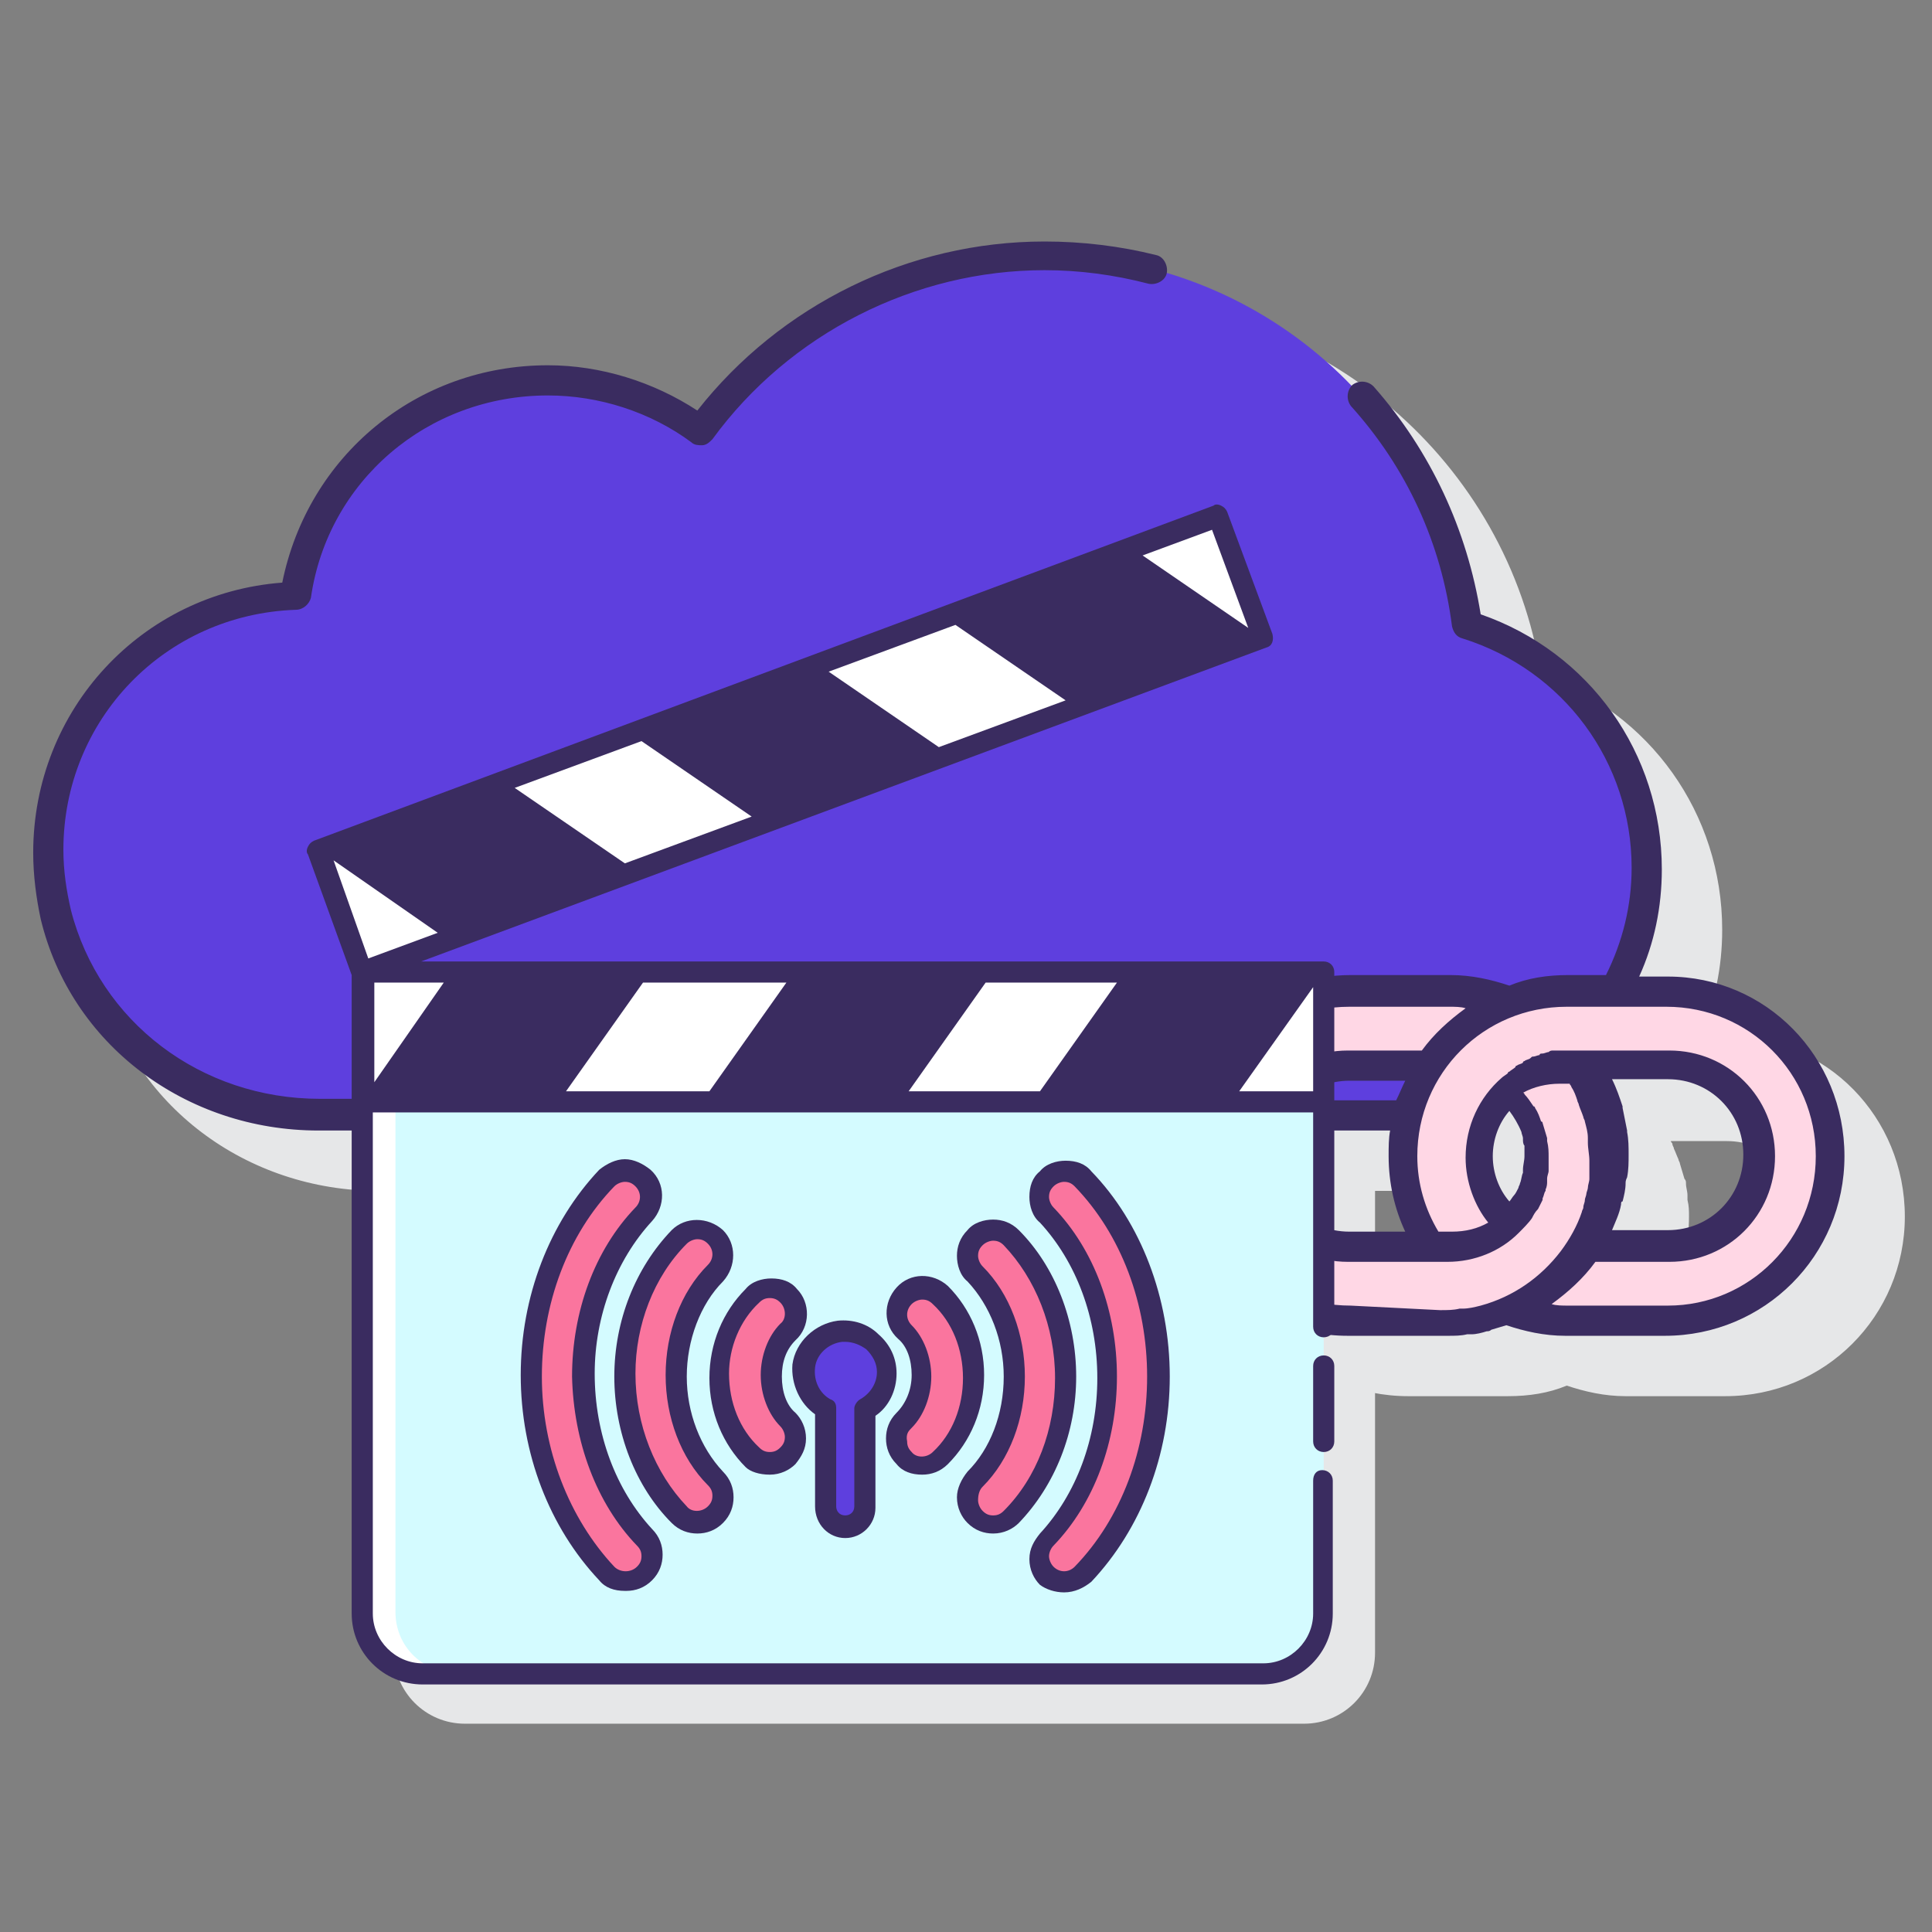 <?xml version="1.0" encoding="UTF-8"?>
<!-- Generator: Adobe Illustrator 26.1.0, SVG Export Plug-In . SVG Version: 6.00 Build 0)  -->
<svg xmlns="http://www.w3.org/2000/svg" xmlns:xlink="http://www.w3.org/1999/xlink" version="1.1" id="Layer_1" x="0px" y="0px" viewBox="0 0 128 128" style="enable-background:new 0 0 128 128;" xml:space="preserve">
<rect x="0" y="0" width="128" height="128" fill="#808080" stroke="none"/>
<style type="text/css">
	.st0{fill:#E6E7E8;}
	.st1{fill:#5E3FDE;}
	.st2{fill:#FFD7E5;}
	.st3{fill:#3A2C60;}
	.st4{fill:#FFFFFF;}
	.st5{fill:#D4FBFF;}
	.st6{fill:#FA759E;}
</style>
<path class="st0" d="M90.5,66.5H30.7l56-20.8c0.4-0.1,0.5-0.5,0.4-0.9l-3-8.1c-0.1-0.4-0.5-0.5-0.9-0.4L23.6,58.4  c-0.2,0.1-0.3,0.2-0.4,0.4s-0.1,0.4,0,0.5l2.9,7.9v8.4v0v33.9c0,2.6,2.1,4.7,4.7,4.7h55.6c2.6,0,4.7-2.1,4.7-4.7V75.7v0v-8.6  C91.2,66.8,90.8,66.5,90.5,66.5z"></path>
<path class="st0" d="M114.5,68.7h-1.9c1-2.2,1.5-4.6,1.5-7.1c0-7.7-4.8-14.4-12-16.9C99.9,30.6,87.6,20,73.2,20  c-9,0-17.5,4.2-23,11.2c-2.9-1.9-6.4-3-9.9-3c-8.7,0-15.9,6-17.6,14.4C13.4,43.3,6.2,51,6.2,60.5c0,1.5,0.2,3,0.5,4.4  c2,8.3,9.6,14,18.4,14h56.4c-0.1,0.5-0.1,1.1-0.1,1.7c0,6.6,5.3,11.9,11.9,11.9h0.1h6.5c1.4,0,2.7-0.2,3.9-0.7  c1.2,0.4,2.5,0.7,3.9,0.7h6.6c6.6,0,11.9-5.3,11.9-11.9S121,68.7,114.5,68.7z M88.7,78.9h7.4C96,79.4,96,80,96,80.6  c0,1.8,0.4,3.5,1.1,5h-3.6h-0.1c-2.8,0-5-2.2-5-5C88.4,80,88.5,79.5,88.7,78.9z M103.9,83.6c-0.7-0.8-1.1-1.9-1.1-3s0.4-2.2,1.1-3  c0,0.1,0.1,0.1,0.1,0.2s0.1,0.1,0.1,0.2c0.1,0.2,0.3,0.4,0.4,0.7c0,0.1,0,0.1,0.1,0.2c0.1,0.3,0.2,0.5,0.2,0.8v0.1  c0.1,0.3,0.1,0.6,0.1,0.9C105,81.7,104.6,82.8,103.9,83.6z M111.9,80.6c0-0.4,0-0.7-0.1-1.1c0-0.1,0-0.2,0-0.3  c0-0.3-0.1-0.5-0.1-0.8c0-0.1,0-0.2-0.1-0.3c-0.1-0.3-0.2-0.7-0.3-1c0-0.1-0.1-0.2-0.1-0.3c-0.1-0.2-0.2-0.5-0.3-0.7  c0-0.1-0.1-0.2-0.1-0.3c0-0.1-0.1-0.1-0.1-0.2h3.7c2.8,0,5,2.2,5,5s-2.2,5-5,5h-3.7C111.5,84.1,111.9,82.4,111.9,80.6z"></path>
<path class="st1" d="M97.2,41.4c-1.9-14-13.8-24.5-28-24.5c-9,0-17.5,4.3-22.8,11.6c-2.9-2.2-6.4-3.3-10.1-3.3  c-8.5,0-15.5,6.1-16.7,14.4c-9.1,0.3-16.4,7.7-16.4,16.9c0,1.4,0.2,2.8,0.5,4.2C5.6,68.5,12.8,74,21.1,74h71.3  c5.3,0,10.3-2.4,13.3-6.5c2.1-2.9,3.2-6.3,3.2-9.9C109.1,50.2,104.2,43.6,97.2,41.4z"></path>
<path class="st2" d="M110.5,65.7h-6.6c-1.4,0-2.7,0.3-3.9,0.7c-1.2-0.5-2.5-0.7-3.9-0.7h-6.6c-6,0-10.9,4.9-10.9,10.9  s4.7,10.9,10.8,10.9H96c1.4,0,2.7-0.3,3.9-0.7c1.2,0.5,2.5,0.7,3.9,0.7h6.6c6,0,10.9-4.9,10.9-10.9  C121.4,70.6,116.5,65.7,110.5,65.7z M94.7,82.6h-5.4c-3.3,0-6-2.7-6-6s2.7-6,6-6h5.4c-1.1,1.7-1.8,3.8-1.8,6S93.6,80.9,94.7,82.6z   M99.9,81.1c-1.3-1.1-2.1-2.7-2.1-4.5s0.8-3.4,2.1-4.5c1.3,1.1,2.1,2.7,2.1,4.5C102,78.4,101.2,80,99.9,81.1z M110.5,82.6h-5.4  c1.1-1.7,1.8-3.8,1.8-6s-0.7-4.3-1.8-6h5.4c3.3,0,6,2.7,6,6S113.8,82.6,110.5,82.6z"></path>
<path class="st3" d="M110.5,64.7h-1.9c1-2.2,1.5-4.6,1.5-7.1c0-7.7-4.8-14.4-12-16.9c-0.9-5.6-3.3-10.8-7.1-15.1  c-0.4-0.4-1-0.4-1.4-0.1c-0.4,0.4-0.4,1-0.1,1.4c3.7,4.1,6,9.1,6.7,14.6c0.1,0.4,0.3,0.7,0.7,0.8c6.7,2.1,11.2,8.2,11.2,15.2  c0,2.5-0.6,4.9-1.7,7.1h-2.5c-1.4,0-2.7,0.2-3.9,0.7c-1.2-0.4-2.5-0.7-3.9-0.7h-6.6c-5.3,0-9.8,3.5-11.3,8.2h-57  c-7.9,0-14.6-5.1-16.5-12.5c-0.3-1.3-0.5-2.6-0.5-4c0-8.6,6.7-15.6,15.4-15.9c0.5,0,0.9-0.4,1-0.8c1.1-7.7,7.7-13.4,15.7-13.4  c3.4,0,6.8,1.1,9.5,3.1c0.2,0.2,0.5,0.2,0.7,0.2c0.3,0,0.5-0.2,0.7-0.4c5.1-7,13.4-11.2,22-11.2c2.3,0,4.6,0.3,6.9,0.9  c0.5,0.1,1.1-0.2,1.2-0.7s-0.2-1.1-0.7-1.2c-2.4-0.6-4.9-0.9-7.4-0.9c-9,0-17.5,4.2-23,11.2c-2.9-1.9-6.4-3-9.9-3  c-8.7,0-15.9,6-17.6,14.4C9.4,39.3,2.2,47,2.2,56.5c0,1.5,0.2,3,0.5,4.4c2,8.3,9.6,14,18.4,14h56.4c-0.1,0.5-0.1,1.1-0.1,1.7  c0,6.6,5.3,11.9,11.9,11.9h0.1h6.5c0.5,0,0.9,0,1.3-0.1c0.1,0,0.2,0,0.3,0c0.3,0,0.7-0.1,1-0.2c0.1,0,0.2,0,0.3-0.1  c0.3-0.1,0.7-0.2,1-0.3c1.2,0.4,2.5,0.7,3.9,0.7h6.6c6.6,0,11.9-5.3,11.9-11.9S117,64.7,110.5,64.7z M89.5,86.5L89.5,86.5  c-5.6,0-10-4.4-10-9.9s4.4-9.9,9.9-9.9H96c0.4,0,0.8,0,1.1,0.1c-1.1,0.8-2.1,1.7-2.9,2.8h-4.9c-3.9,0-7,3.1-7,7s3.1,7,7,7h0.1h6h0.5  c1.8,0,3.5-0.7,4.7-1.9l0,0l0,0c0.3-0.3,0.7-0.7,0.9-1l0,0c0.1-0.2,0.2-0.4,0.4-0.6l0,0c0.1-0.2,0.2-0.4,0.3-0.6v-0.1  c0.1-0.2,0.1-0.4,0.2-0.5v-0.1c0.1-0.2,0.1-0.4,0.1-0.5s0-0.1,0-0.2c0-0.2,0.1-0.4,0.1-0.5s0-0.1,0-0.2c0-0.2,0-0.5,0-0.7  c0-0.4,0-0.7-0.1-1.1c0-0.1,0-0.1,0-0.2c-0.1-0.3-0.2-0.7-0.3-1c0,0,0-0.1-0.1-0.1c-0.1-0.3-0.2-0.6-0.4-0.9c0,0,0-0.1-0.1-0.1  c-0.2-0.3-0.4-0.6-0.6-0.8c0,0,0-0.1-0.1-0.1c0.7-0.4,1.6-0.6,2.4-0.6h0.7c0,0.1,0.1,0.1,0.1,0.2c0.2,0.3,0.3,0.6,0.4,0.9  c0,0.1,0.1,0.2,0.1,0.3c0.1,0.3,0.2,0.5,0.3,0.8c0,0.1,0.1,0.2,0.1,0.3c0.1,0.4,0.2,0.7,0.2,1.1c0,0.1,0,0.2,0,0.3  c0,0.4,0.1,0.8,0.1,1.2c0,0.3,0,0.6,0,0.9c0,0.1,0,0.2,0,0.3c0,0.2-0.1,0.4-0.1,0.6c0,0.1-0.1,0.3-0.1,0.4s-0.1,0.3-0.1,0.4  c0,0.2-0.1,0.3-0.1,0.5c0,0.1-0.1,0.2-0.1,0.3c-0.3,0.9-0.8,1.8-1.4,2.6c-1.3,1.7-3.1,3-5.3,3.6c-0.4,0.1-0.8,0.2-1.2,0.2  c-0.1,0-0.1,0-0.2,0c-0.4,0.1-0.8,0.1-1.3,0.1L89.5,86.5L89.5,86.5z M89.4,81.6c-2.8,0-5-2.2-5-5c0-0.6,0.1-1.1,0.3-1.7h7.4  C92,75.4,92,76,92,76.6c0,1.8,0.4,3.5,1.1,5h-3.6H89.4z M92.5,72.9L92.5,72.9H86c0.9-0.8,2.1-1.3,3.4-1.3h3.7  C92.9,72,92.7,72.5,92.5,72.9z M107.4,79.8c0-0.1,0-0.2,0.1-0.2c0.1-0.4,0.2-0.8,0.2-1.2c0-0.1,0-0.2,0.1-0.4c0.1-0.5,0.1-1,0.1-1.5  s0-1-0.1-1.5v-0.1c-0.1-0.5-0.2-1-0.3-1.5c0,0,0,0,0-0.1c-0.2-0.6-0.4-1.2-0.7-1.8h3.7c2.8,0,5,2.2,5,5s-2.2,5-5,5h-3.7  C107,81,107.3,80.4,107.4,79.8z M100.9,77.5c0,0.1,0,0.1,0,0.2c-0.1,0.2-0.1,0.5-0.2,0.7c0,0.1-0.1,0.2-0.1,0.3  c-0.1,0.2-0.2,0.4-0.3,0.5c-0.1,0.1-0.2,0.3-0.3,0.4l0,0c-0.7-0.8-1.1-1.9-1.1-3s0.4-2.2,1.1-3c0.3,0.4,0.6,0.9,0.8,1.4l0,0  c0,0.1,0.1,0.3,0.1,0.4v0.1c0,0.1,0,0.3,0.1,0.4c0,0.1,0,0.1,0,0.2c0,0.2,0,0.4,0,0.5C101,76.9,100.9,77.2,100.9,77.5z M110.5,86.5  h-6.6c-0.4,0-0.8,0-1.1-0.1c1.1-0.8,2.1-1.7,2.9-2.8h4.9c3.9,0,7-3.1,7-7s-3.1-7-7-7h-5.4h-1.3c-0.2,0-0.4,0-0.7,0  c-0.1,0-0.2,0-0.3,0c-0.1,0-0.2,0-0.3,0.1c-0.1,0-0.3,0.1-0.4,0.1s-0.2,0-0.2,0.1c-0.1,0-0.3,0.1-0.4,0.1s-0.1,0-0.2,0.1  s-0.3,0.1-0.4,0.2c0,0-0.1,0-0.1,0.1c-0.1,0.1-0.3,0.1-0.4,0.2c0,0-0.1,0-0.1,0.1c-0.1,0.1-0.3,0.2-0.4,0.3c0,0-0.1,0-0.1,0.1  c-0.1,0.1-0.3,0.2-0.4,0.3l0,0l0,0c-1.5,1.3-2.4,3.2-2.4,5.3c0,1.6,0.6,3.2,1.5,4.3c-0.7,0.4-1.5,0.6-2.4,0.6h-0.9  c-0.9-1.5-1.4-3.2-1.4-5c0-5.5,4.4-9.9,9.9-9.9h6.6c5.5,0,9.9,4.4,9.9,9.9S115.9,86.5,110.5,86.5z"></path>
<g>
	<polygon class="st4" points="80.7,34.2 80.7,34.2 21.1,56.3 24.1,64.4 83.7,42.2  "></polygon>
	<g>
		<g>
			<path class="st5" d="M24.1,72.9v33.9c0,2.2,1.8,4,4,4h55.6c2.2,0,4-1.8,4-4V72.9H24.1z"></path>
		</g>
		<path class="st4" d="M26.2,106.8V72.9h-2.1v33.9c0,2.2,1.8,4,4,4h2.1C27.9,110.8,26.2,109,26.2,106.8z"></path>
		<polygon class="st4" points="87.7,64.4 87.7,64.4 24.1,64.4 24.1,73 87.7,73   "></polygon>
		<g>
			<g>
				<g>
					<path class="st6" d="M59.4,95.3c0-0.5,0.2-0.9,0.5-1.2c0.7-0.7,1.1-1.8,1.1-2.9s-0.4-2.2-1.1-2.9c-0.7-0.7-0.7-1.7-0.1-2.4       c0.7-0.7,1.7-0.7,2.4-0.1c1.4,1.3,2.2,3.3,2.2,5.4s-0.8,4-2.2,5.4c-0.7,0.7-1.8,0.6-2.4-0.1C59.5,96.2,59.4,95.7,59.4,95.3z"></path>
					<path class="st6" d="M64.1,99.2c0-0.4,0.2-0.9,0.5-1.2c1.7-1.7,2.6-4.2,2.6-6.8s-0.9-5.1-2.6-6.8c-0.7-0.7-0.6-1.8,0-2.4       c0.7-0.7,1.8-0.6,2.4,0c2.3,2.3,3.6,5.7,3.6,9.2s-1.3,6.9-3.6,9.2c-0.7,0.7-1.8,0.7-2.4,0C64.3,100.1,64.1,99.7,64.1,99.2z"></path>
					<path class="st6" d="M68.8,103.1c0-0.4,0.2-0.9,0.5-1.2c2.6-2.7,4-6.6,4-10.8c0-4.1-1.5-8.1-4-10.8c-0.7-0.7-0.6-1.8,0.1-2.4       c0.7-0.7,1.8-0.6,2.4,0.1c3.2,3.3,5,8.1,5,13.1s-1.8,9.8-5,13.1c-0.7,0.7-1.7,0.7-2.4,0.1C69,104,68.8,103.6,68.8,103.1z"></path>
				</g>
				<g>
					<path class="st6" d="M52.7,95.3c0-0.5-0.2-0.9-0.5-1.2c-0.7-0.7-1.1-1.8-1.1-2.9s0.4-2.2,1.1-2.9c0.7-0.7,0.7-1.7,0.1-2.4       c-0.7-0.7-1.7-0.7-2.4-0.1c-1.4,1.3-2.2,3.3-2.2,5.4s0.8,4,2.2,5.4c0.7,0.7,1.8,0.6,2.4-0.1C52.5,96.2,52.7,95.7,52.7,95.3z"></path>
					<path class="st6" d="M47.9,99.2c0-0.4-0.2-0.9-0.5-1.2c-1.7-1.7-2.6-4.2-2.6-6.8s0.9-5.1,2.6-6.8c0.7-0.7,0.6-1.8,0-2.4       c-0.7-0.7-1.8-0.6-2.4,0c-2.3,2.3-3.6,5.7-3.6,9.2s1.3,6.9,3.6,9.2c0.7,0.7,1.8,0.7,2.4,0C47.8,100.1,47.9,99.7,47.9,99.2z"></path>
					<path class="st6" d="M43.2,103.1c0-0.4-0.2-0.9-0.5-1.2c-2.6-2.7-4-6.6-4-10.8c0-4.1,1.5-8.1,4-10.8c0.7-0.7,0.6-1.8-0.1-2.4       s-1.8-0.6-2.4,0.1c-3.2,3.3-5,8.1-5,13.1s1.8,9.8,5,13.1c0.7,0.7,1.7,0.7,2.4,0.1C43,104,43.2,103.6,43.2,103.1z"></path>
				</g>
			</g>
			<g>
				<path class="st1" d="M58.8,91c0,1-0.6,1.9-1.4,2.4v6.5c0,0.7-0.6,1.3-1.3,1.3l0,0c-0.7,0-1.3-0.6-1.3-1.3v-6.5      c-1-0.5-1.6-1.6-1.4-2.8c0.2-1.2,1.2-2.2,2.4-2.3C57.4,88,58.8,89.3,58.8,91z"></path>
				<g>
					<path class="st3" d="M87.7,89.8c-0.4,0-0.7,0.3-0.7,0.7v5c0,0.4,0.3,0.7,0.7,0.7c0.4,0,0.7-0.3,0.7-0.7v-5       C88.4,90.1,88.1,89.8,87.7,89.8z"></path>
					<path class="st3" d="M87.7,63.7H27.9l56-20.8c0.4-0.1,0.5-0.5,0.4-0.9l-3-8.1c-0.1-0.2-0.2-0.3-0.4-0.4c-0.2-0.1-0.4-0.1-0.5,0       L20.8,55.7c-0.2,0.1-0.3,0.2-0.4,0.4c-0.1,0.2-0.1,0.4,0,0.5l2.9,8v8.4v0v33.9c0,2.6,2.1,4.7,4.7,4.7h55.6       c2.6,0,4.7-2.1,4.7-4.7v-8.8c0-0.4-0.3-0.7-0.7-0.7S87,97.7,87,98.1v8.8c0,1.8-1.5,3.3-3.3,3.3H28c-1.8,0-3.3-1.5-3.3-3.3V73.7       H87v14.2c0,0.4,0.3,0.7,0.7,0.7s0.7-0.3,0.7-0.7V73v0v-8.6C88.4,64,88.1,63.7,87.7,63.7z M49.8,54.1l-8.4,3.1l-7.3-5l8.4-3.1       L49.8,54.1z M54.9,44.5l8.4-3.1l7.3,5l-8.4,3.1L54.9,44.5z M29,61.8l-4.6,1.7L22.1,57L29,61.8z M60.2,72.3l5.1-7.2H74l-5.1,7.2       H60.2z M47,72.3h-9.5l5.1-7.2h9.5L47,72.3z M24.8,71.7v-6.6h4.6L24.8,71.7z M82.1,72.3l4.9-6.9v6.9H82.1z M82.7,41.6l-7-4.8       l4.6-1.7L82.7,41.6z"></path>
					<path class="st3" d="M61.1,97.7c0.6,0,1.2-0.2,1.7-0.7c1.5-1.5,2.4-3.6,2.4-5.9s-0.9-4.4-2.4-5.9c-1-0.9-2.5-0.9-3.4,0.1       c-0.9,1-0.9,2.5,0.1,3.4c0.6,0.5,0.9,1.4,0.9,2.4S60,93,59.4,93.6c-0.5,0.5-0.7,1.1-0.7,1.7c0,0.6,0.2,1.2,0.7,1.7       C59.8,97.5,60.4,97.7,61.1,97.7z M60.4,94.6c0.8-0.8,1.3-2.1,1.3-3.4s-0.5-2.6-1.3-3.4c-0.4-0.4-0.4-1,0-1.4       c0.2-0.2,0.5-0.3,0.7-0.3c0.3,0,0.5,0.1,0.7,0.3c1.3,1.2,2,3,2,4.9c0,1.9-0.7,3.7-2,4.9c-0.4,0.4-1.1,0.4-1.4,0       c-0.2-0.2-0.3-0.4-0.3-0.7C60,95,60.2,94.8,60.4,94.6z"></path>
					<path class="st3" d="M65.8,101.6C65.8,101.6,65.8,101.6,65.8,101.6c0.7,0,1.3-0.3,1.7-0.7c2.4-2.5,3.8-6,3.8-9.7       c0-3.7-1.4-7.3-3.8-9.7c-0.5-0.5-1.1-0.7-1.7-0.7c-0.6,0-1.3,0.2-1.7,0.7c-0.5,0.5-0.7,1.1-0.7,1.7c0,0.6,0.2,1.3,0.7,1.7       c1.5,1.6,2.4,3.9,2.4,6.3c0,2.5-0.9,4.8-2.4,6.3c-0.4,0.5-0.7,1.1-0.7,1.7c0,0.7,0.3,1.3,0.7,1.7       C64.6,101.4,65.2,101.6,65.8,101.6z M65.1,98.5c1.8-1.8,2.8-4.5,2.8-7.3c0-2.8-1-5.5-2.8-7.3c-0.2-0.2-0.3-0.5-0.3-0.7       c0-0.3,0.1-0.5,0.3-0.7c0.2-0.2,0.5-0.3,0.7-0.3c0.3,0,0.5,0.1,0.7,0.3c2.1,2.2,3.4,5.4,3.4,8.8c0,3.4-1.2,6.6-3.4,8.8       c-0.2,0.2-0.4,0.3-0.7,0.3c0,0,0,0,0,0c-0.3,0-0.5-0.1-0.7-0.3c-0.2-0.2-0.3-0.5-0.3-0.7C64.8,99,64.9,98.7,65.1,98.5z"></path>
					<path class="st3" d="M70.5,105.5C70.6,105.5,70.6,105.5,70.5,105.5c0.7,0,1.3-0.3,1.8-0.7c3.3-3.5,5.2-8.4,5.2-13.6       S75.6,81,72.3,77.6c-0.4-0.5-1-0.7-1.7-0.7c-0.6,0-1.3,0.2-1.7,0.7c-0.5,0.4-0.7,1-0.7,1.7c0,0.6,0.2,1.3,0.7,1.7       c2.4,2.6,3.8,6.3,3.8,10.3s-1.4,7.7-3.8,10.3c-0.4,0.5-0.7,1-0.7,1.7c0,0.7,0.3,1.3,0.7,1.7C69.3,105.3,69.9,105.5,70.5,105.5z        M69.8,102.4c2.7-2.8,4.2-6.9,4.2-11.2s-1.5-8.4-4.2-11.2c-0.2-0.2-0.3-0.5-0.3-0.7c0-0.3,0.1-0.5,0.3-0.7       c0.2-0.2,0.5-0.3,0.7-0.3c0.3,0,0.5,0.1,0.7,0.3c3.1,3.2,4.8,7.8,4.8,12.6c0,4.8-1.7,9.4-4.8,12.6c-0.4,0.4-1,0.4-1.4,0       c-0.2-0.2-0.3-0.5-0.3-0.7C69.5,102.9,69.6,102.6,69.8,102.4z"></path>
					<path class="st3" d="M51,97.7C51,97.7,51,97.7,51,97.7c0.7,0,1.3-0.3,1.7-0.7c0.4-0.5,0.7-1,0.7-1.7c0-0.7-0.3-1.3-0.7-1.7       c-0.6-0.5-0.9-1.4-0.9-2.4s0.3-1.8,0.9-2.4c1-0.9,1-2.5,0.1-3.4c-0.4-0.5-1-0.7-1.7-0.7c-0.6,0-1.3,0.2-1.7,0.7       c-1.5,1.5-2.4,3.6-2.4,5.9c0,2.3,0.9,4.4,2.4,5.9C49.7,97.5,50.3,97.7,51,97.7z M50.3,86.3c0.2-0.2,0.4-0.3,0.7-0.3       c0,0,0,0,0,0c0.3,0,0.5,0.1,0.7,0.3c0.4,0.4,0.4,1.1,0,1.4c-0.8,0.8-1.3,2.1-1.3,3.4s0.5,2.6,1.3,3.4c0.2,0.2,0.3,0.5,0.3,0.7       c0,0.3-0.1,0.5-0.3,0.7c-0.2,0.2-0.4,0.3-0.7,0.3c-0.3,0-0.5-0.1-0.7-0.3c-1.3-1.2-2-3-2-4.9C48.3,89.3,49,87.5,50.3,86.3z"></path>
					<path class="st3" d="M46.2,101.6c0.6,0,1.2-0.2,1.7-0.7c0.5-0.5,0.7-1.1,0.7-1.7c0-0.6-0.2-1.2-0.7-1.7       c-1.5-1.6-2.4-3.9-2.4-6.3s0.9-4.8,2.4-6.3c0.9-1,0.9-2.5,0-3.4c-1-0.9-2.5-0.9-3.4,0c-2.4,2.5-3.8,6-3.8,9.7       c0,3.7,1.4,7.3,3.8,9.7C45,101.4,45.6,101.6,46.2,101.6z M45.5,82.4c0.2-0.2,0.5-0.3,0.7-0.3c0.3,0,0.5,0.1,0.7,0.3       c0.4,0.4,0.4,1,0,1.4c-1.8,1.8-2.8,4.5-2.8,7.3s1,5.5,2.8,7.3c0.2,0.2,0.3,0.4,0.3,0.7c0,0.3-0.1,0.5-0.3,0.7       c-0.4,0.4-1.1,0.4-1.4,0c-2.1-2.2-3.4-5.4-3.4-8.8C42.1,87.8,43.3,84.6,45.5,82.4z"></path>
					<path class="st3" d="M43.2,80.9c0.9-1,0.9-2.5-0.1-3.4c-0.5-0.4-1.1-0.7-1.7-0.7c-0.6,0-1.2,0.3-1.7,0.7       c-3.3,3.5-5.2,8.4-5.2,13.6c0,5.2,1.9,10.1,5.2,13.6c0.4,0.5,1,0.7,1.7,0.7c0,0,0,0,0.1,0c0.6,0,1.2-0.2,1.7-0.7       c0.5-0.5,0.7-1.1,0.7-1.7c0-0.6-0.2-1.2-0.7-1.7c-2.4-2.6-3.8-6.3-3.8-10.3C39.4,87.2,40.8,83.5,43.2,80.9z M42.2,102.4       c0.2,0.2,0.3,0.4,0.3,0.7c0,0.3-0.1,0.5-0.3,0.7c-0.4,0.4-1.1,0.4-1.5,0c-3-3.2-4.8-7.8-4.8-12.6s1.7-9.4,4.8-12.6       c0.2-0.2,0.5-0.3,0.7-0.3c0.3,0,0.5,0.1,0.7,0.3c0.4,0.4,0.4,1,0,1.4c-2.7,2.8-4.2,6.9-4.2,11.2C38,95.5,39.5,99.6,42.2,102.4z       "></path>
					<path class="st3" d="M56,101.9c1.1,0,2-0.9,2-2v-6.1c0.9-0.6,1.4-1.7,1.4-2.8c0-1-0.4-1.9-1.2-2.6c-0.7-0.7-1.7-1-2.7-0.9       c-1.5,0.2-2.8,1.4-3,2.9C52.4,91.7,53,93,54,93.7v6.1C54,101,54.9,101.9,56,101.9z M54,90.6c0.1-0.9,0.9-1.6,1.8-1.7       c0.1,0,0.2,0,0.2,0c0.5,0,1,0.2,1.4,0.5c0.4,0.4,0.7,0.9,0.7,1.5c0,0.7-0.4,1.4-1.1,1.8c-0.2,0.1-0.4,0.4-0.4,0.6v6.5       c0,0.4-0.3,0.6-0.6,0.6c-0.4,0-0.6-0.3-0.6-0.6v-6.5c0-0.3-0.1-0.5-0.4-0.6C54.3,92.3,53.9,91.5,54,90.6z"></path>
				</g>
			</g>
		</g>
	</g>
</g>
</svg>
